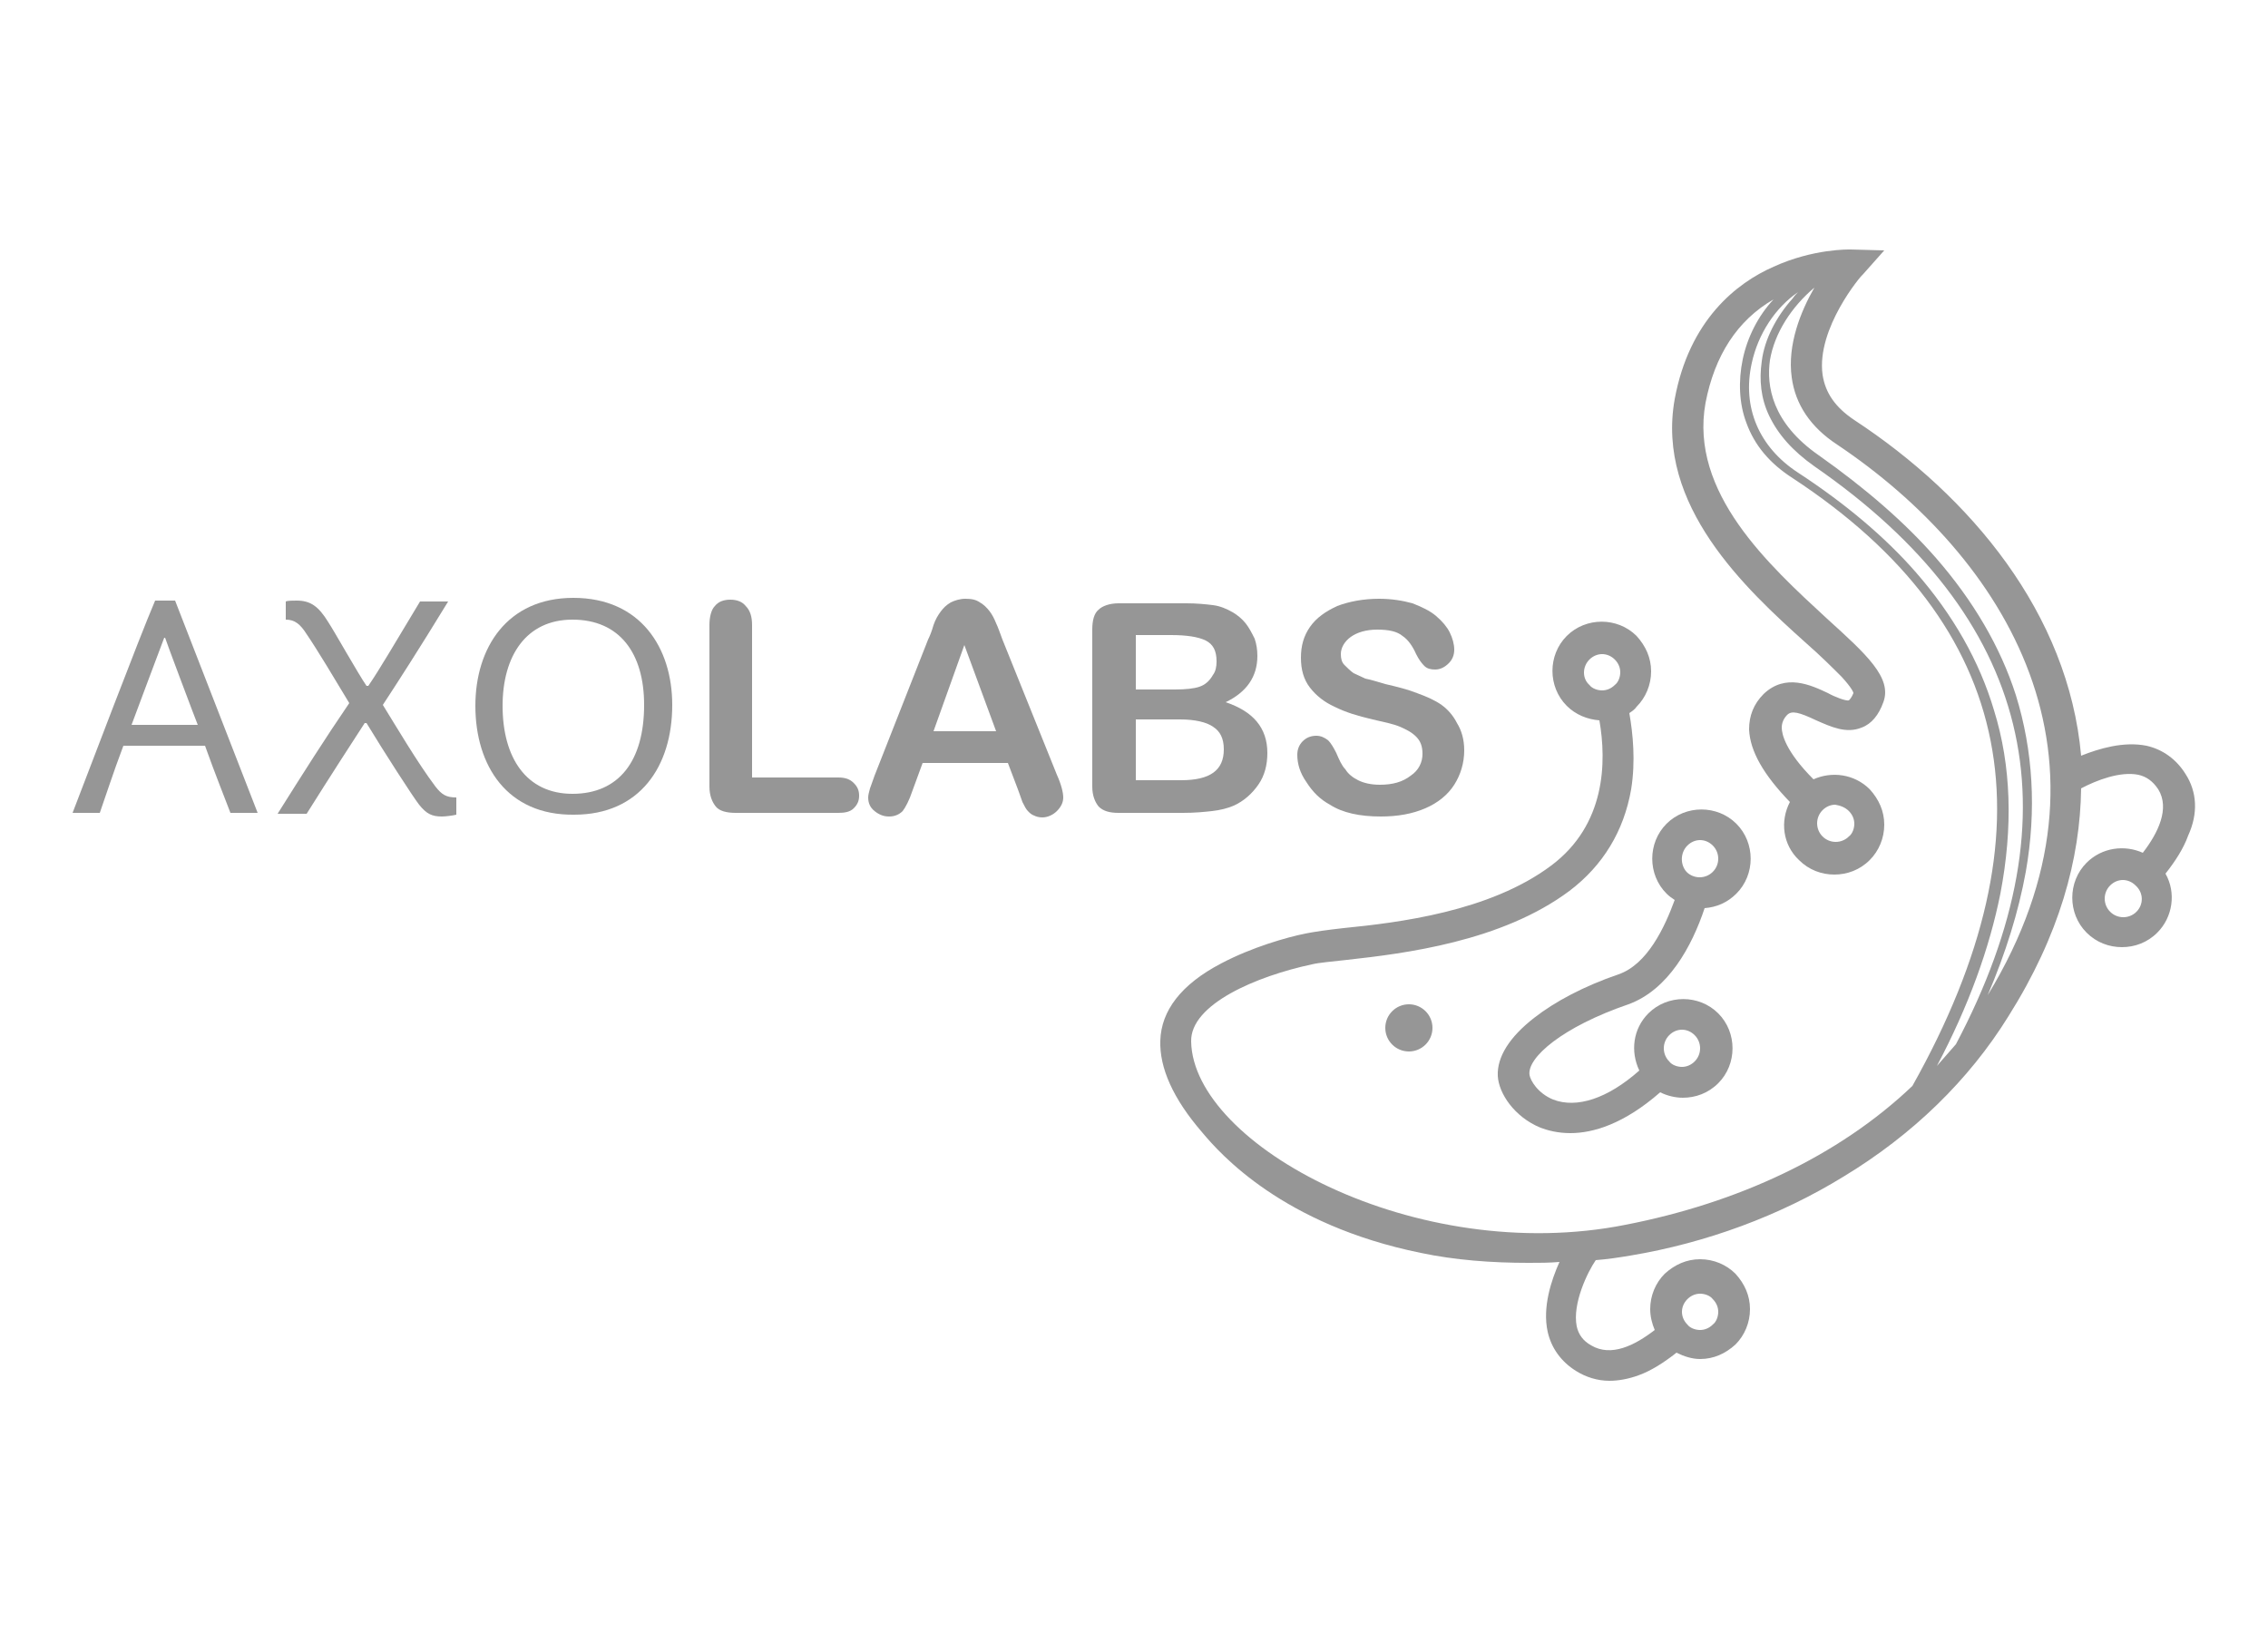 <?xml version="1.0" encoding="utf-8"?>
<!-- Generator: Adobe Illustrator 24.0.3, SVG Export Plug-In . SVG Version: 6.00 Build 0)  -->
<svg version="1.1" id="Layer_1" xmlns="http://www.w3.org/2000/svg" xmlns:xlink="http://www.w3.org/1999/xlink" x="0px" y="0px"
	 viewBox="0 0 250 180" style="enable-background:new 0 0 250 180;" xml:space="preserve">
<style type="text/css">
	.st0{fill:#969696;}
</style>
<g>
	<g>
		<path class="st0" d="M25.4,89.6c-0.6-1.6-1.7-4.3-2.8-7.4h-9c-1.1,2.9-2.1,6-2.6,7.4H8c1.7-4.4,7.3-19.2,9.1-23.4h2.2
			c1.7,4.4,7.4,19,9.1,23.4H25.4z M18.1,70.3c-1.1,2.9-2.4,6.4-3.6,9.6h7.3c-0.1-0.2-3.6-9.5-3.6-9.6H18.1z"/>
		<path class="st0" d="M38.5,77.5c-1.5-2.5-3.6-6-4.7-7.6c-0.7-1.1-1.3-1.6-2.3-1.6v-2c0.2-0.1,0.8-0.1,1.2-0.1
			c1.5,0,2.4,0.6,3.5,2.4c0.6,0.9,3.3,5.7,4.2,7h0.2c1.3-1.9,2.8-4.5,5.7-9.3h3.1c-3.3,5.4-5.5,8.8-7.2,11.4c1.3,2.1,3.9,6.5,5.8,9
			c0.7,0.9,1.2,1.2,2.3,1.2v1.9c-0.4,0.1-1.2,0.2-1.6,0.2c-1.1,0-1.7-0.3-2.5-1.3c-0.7-0.9-3.8-5.7-5.8-9h-0.2
			c-1.3,2-3.7,5.7-6.4,10h-3.2C33.3,85.4,35.9,81.3,38.5,77.5z"/>
		<path class="st0" d="M52.4,77.8c0-6.4,3.5-11.9,10.8-11.9c7.4,0,10.9,5.5,10.9,11.8c0,6.8-3.6,12.1-10.8,12.1
			C55.9,89.9,52.4,84.4,52.4,77.8z M71,77.7c0-5.7-2.7-9.4-7.9-9.4c-5.1,0-7.7,4-7.7,9.5c0,5.7,2.6,9.7,7.7,9.7
			C68.2,87.5,71,83.9,71,77.7z"/>
		<path class="st0" d="M82.9,68.9v16.8h9.5c0.8,0,1.3,0.2,1.7,0.6c0.4,0.4,0.6,0.8,0.6,1.4c0,0.6-0.2,1-0.6,1.4
			c-0.4,0.4-1,0.5-1.7,0.5H81.1c-1,0-1.8-0.2-2.2-0.7c-0.4-0.5-0.7-1.2-0.7-2.2V68.9c0-0.9,0.2-1.7,0.6-2.1c0.4-0.5,1-0.7,1.7-0.7
			c0.7,0,1.3,0.2,1.7,0.7C82.7,67.3,82.9,68,82.9,68.9z"/>
		<path class="st0" d="M112.2,87l-1.1-2.9h-9.4l-1.1,3c-0.4,1.2-0.8,1.9-1.1,2.3C99.1,89.8,98.6,90,98,90c-0.6,0-1.1-0.2-1.6-0.6
			c-0.5-0.4-0.7-0.9-0.7-1.5c0-0.3,0.1-0.6,0.2-1c0.1-0.3,0.3-0.8,0.5-1.4l5.9-15c0.2-0.4,0.4-0.9,0.6-1.6c0.2-0.6,0.5-1.1,0.8-1.5
			c0.3-0.4,0.6-0.7,1.1-1c0.4-0.2,1-0.4,1.6-0.4c0.7,0,1.2,0.1,1.6,0.4c0.4,0.2,0.8,0.6,1.1,1c0.3,0.4,0.5,0.8,0.7,1.3
			c0.2,0.4,0.4,1,0.7,1.8l6,14.9c0.5,1.1,0.7,2,0.7,2.5c0,0.5-0.2,1-0.7,1.5c-0.4,0.4-1,0.7-1.6,0.7c-0.4,0-0.7-0.1-0.9-0.2
			c-0.3-0.1-0.5-0.3-0.7-0.5c-0.2-0.2-0.4-0.6-0.6-1C112.5,87.8,112.3,87.3,112.2,87z M102.9,80.6h6.9l-3.5-9.5L102.9,80.6z"/>
		<path class="st0" d="M130.4,89.6h-7.1c-1,0-1.7-0.2-2.2-0.7c-0.4-0.5-0.7-1.2-0.7-2.2V69.4c0-1,0.2-1.8,0.7-2.2
			c0.4-0.4,1.2-0.7,2.2-0.7h7.5c1.1,0,2.1,0.1,2.9,0.2c0.8,0.1,1.5,0.4,2.2,0.8c0.5,0.3,1,0.7,1.4,1.2c0.4,0.5,0.7,1.1,1,1.7
			c0.2,0.6,0.3,1.2,0.3,1.9c0,2.3-1.2,4-3.5,5.1c3,1,4.6,2.8,4.6,5.6c0,1.3-0.3,2.5-1,3.5c-0.7,1-1.6,1.8-2.7,2.3
			c-0.7,0.3-1.5,0.5-2.4,0.6C132.7,89.5,131.7,89.6,130.4,89.6z M125.2,70v6h4.3c1.2,0,2.1-0.1,2.7-0.3c0.6-0.2,1.1-0.6,1.5-1.3
			c0.3-0.4,0.4-0.9,0.4-1.5c0-1.2-0.4-1.9-1.2-2.3c-0.8-0.4-2.1-0.6-3.8-0.6H125.2z M130.1,79.3h-4.9v6.7h5c3.2,0,4.7-1.1,4.7-3.4
			c0-1.2-0.4-2-1.2-2.5C133,79.6,131.7,79.3,130.1,79.3z"/>
		<path class="st0" d="M161.4,82.7c0,1.4-0.4,2.7-1.1,3.8c-0.7,1.1-1.8,2-3.2,2.6c-1.4,0.6-3,0.9-4.9,0.9c-2.3,0-4.2-0.4-5.6-1.3
			c-1.1-0.6-1.9-1.4-2.6-2.5c-0.7-1-1-2-1-3c0-0.6,0.2-1.1,0.6-1.5c0.4-0.4,0.9-0.6,1.5-0.6c0.5,0,0.9,0.2,1.3,0.5
			c0.3,0.3,0.6,0.8,0.9,1.4c0.3,0.7,0.6,1.4,1,1.8c0.3,0.5,0.8,0.9,1.4,1.2c0.6,0.3,1.4,0.5,2.4,0.5c1.4,0,2.5-0.3,3.4-1
			c0.9-0.6,1.3-1.5,1.3-2.4c0-0.8-0.2-1.4-0.7-1.9c-0.5-0.5-1.1-0.8-1.8-1.1c-0.7-0.3-1.7-0.5-3-0.8c-1.7-0.4-3-0.8-4.2-1.4
			c-1.1-0.5-2-1.2-2.7-2.1c-0.7-0.9-1-2-1-3.3c0-1.3,0.3-2.4,1-3.4c0.7-1,1.7-1.7,3-2.3c1.3-0.5,2.9-0.8,4.6-0.8
			c1.4,0,2.6,0.2,3.7,0.5c1,0.4,1.9,0.8,2.6,1.4c0.7,0.6,1.2,1.2,1.5,1.8c0.3,0.6,0.5,1.3,0.5,1.9c0,0.6-0.2,1.1-0.6,1.5
			c-0.4,0.4-0.9,0.7-1.5,0.7c-0.5,0-0.9-0.1-1.2-0.4c-0.3-0.3-0.6-0.7-0.9-1.3c-0.4-0.9-0.9-1.6-1.5-2c-0.6-0.5-1.5-0.7-2.8-0.7
			c-1.2,0-2.2,0.3-2.9,0.8c-0.7,0.5-1.1,1.2-1.1,1.9c0,0.5,0.1,0.9,0.4,1.2c0.3,0.3,0.6,0.6,1,0.9c0.4,0.2,0.9,0.4,1.3,0.6
			c0.5,0.1,1.2,0.3,2.2,0.6c1.3,0.3,2.5,0.6,3.5,1c1.1,0.4,2,0.8,2.7,1.3c0.7,0.5,1.3,1.2,1.7,2C161.1,80.5,161.4,81.5,161.4,82.7z"
			/>
	</g>
	<g>
		<path class="st0" d="M179.5,110.7c4.4-1.6,7-6.4,8.4-10.6c1.3-0.1,2.5-0.6,3.5-1.6c2.1-2.1,2.1-5.6,0-7.7c-2.1-2.1-5.6-2.1-7.7,0
			c-2.1,2.1-2.1,5.6,0,7.7c0.3,0.3,0.6,0.5,0.9,0.7c-1.1,3-3,7.1-6.2,8.2c-3.8,1.3-7,3-9.3,4.8c-2.7,2.1-4.1,4.3-4,6.4
			c0.1,1.9,1.8,4.5,4.7,5.7c0.8,0.3,1.9,0.6,3.3,0.6c2.5,0,5.9-1,9.9-4.5c0.8,0.4,1.7,0.6,2.5,0.6c1.4,0,2.8-0.5,3.9-1.6
			c2.1-2.1,2.1-5.6,0-7.7h0c-2.1-2.1-5.6-2.1-7.7,0c-1.7,1.7-2,4.2-1,6.3c-3.5,3.1-6.9,4.2-9.5,3.2c-1.7-0.7-2.5-2.1-2.6-2.7
			C168.3,116.6,172.2,113.2,179.5,110.7z M186,93.2c0.4-0.4,0.9-0.6,1.4-0.6s1,0.2,1.4,0.6c0.8,0.8,0.8,2.1,0,2.9
			c-0.8,0.8-2.1,0.8-2.9,0C185.2,95.3,185.2,94,186,93.2z M184,114.1c0.4-0.4,0.9-0.6,1.4-0.6s1,0.2,1.4,0.6c0.8,0.8,0.8,2.1,0,2.9
			c-0.4,0.4-0.9,0.6-1.4,0.6s-1.1-0.2-1.4-0.6C183.2,116.2,183.2,114.9,184,114.1z"/>
		<path class="st0" d="M240.9,85.3c-1-1.6-2.5-2.7-4.3-3.1c-2.5-0.5-5.2,0.3-7.2,1.1c-1.4-15.7-12.2-28.6-25-37
			c-2.1-1.4-3.2-3-3.5-5c-0.7-5.1,4.3-11,4.4-11l2.4-2.7l-3.7-0.1c-0.2,0-4.1-0.1-8.5,1.9c-4.1,1.8-9.3,5.9-10.9,14.6
			c-2.1,11.7,7.8,20.9,14.5,26.9c1.6,1.4,2.9,2.7,3.9,3.7c1.1,1.2,1.3,1.7,1.3,1.8c-0.2,0.5-0.4,0.7-0.5,0.8
			c-0.3,0.1-1.6-0.4-2.3-0.8c-1.9-0.9-4.7-2.2-7.1,0.1c-1.1,1.1-1.6,2.4-1.6,3.9c0.1,2.4,1.6,5,4.5,8c-1.1,2.1-0.8,4.7,1,6.4
			c1.1,1.1,2.5,1.6,3.9,1.6c1.4,0,2.8-0.5,3.9-1.6c1-1,1.6-2.4,1.6-3.9s-0.6-2.8-1.6-3.9v0c-1.7-1.7-4.2-2-6.2-1.1
			c-3.1-3.1-3.5-5-3.5-5.7c0-0.5,0.2-1,0.6-1.4c0.5-0.5,1.3-0.3,3.2,0.6c1.6,0.7,3.3,1.5,5,0.8c1.1-0.4,1.9-1.4,2.4-2.8
			c1-2.7-1.9-5.3-6.2-9.2c-6.4-5.9-15.2-13.9-13.4-23.8c1-5.2,3.5-9.1,7.5-11.4c-1.7,1.8-2.9,4.2-3.4,6.6c-0.5,2.4-0.4,4.9,0.4,7
			c0.9,2.5,2.6,4.5,5.1,6.1c24.7,16.2,29.1,38.7,13.2,67c-8.2,7.8-19.3,12.9-31.6,15.3c-23.1,4.6-47.7-8.8-47.9-20.2
			c-0.1-4.1,7.2-7.2,13.3-8.5c0.8-0.2,2.2-0.3,3.9-0.5c6.3-0.7,17-2,24.5-7.6c3.7-2.8,6-6.6,6.8-11.2c0.5-3.1,0.2-6.1-0.2-8.4
			c0.3-0.2,0.6-0.4,0.8-0.7c1-1,1.6-2.4,1.6-3.9s-0.6-2.8-1.6-3.9v0c-2.1-2.1-5.6-2.1-7.7,0c-2.1,2.1-2.1,5.6,0,7.7
			c1,1,2.3,1.5,3.6,1.6c0.8,4.6,0.7,11.5-5.3,16c-6.8,5.1-16.9,6.3-22.9,6.9c-1.8,0.2-3.2,0.4-4.2,0.6c-2,0.4-5.9,1.5-9.3,3.3
			c-4.4,2.3-6.6,5.2-6.7,8.5c-0.1,3,1.4,6.4,4.6,10.1c2,2.4,8.9,10.2,24.1,13.3c3.8,0.8,7.8,1.1,11.9,1.1c1.1,0,2.3,0,3.4-0.1
			c-0.9,2-1.9,5-1.3,7.7c0.4,1.8,1.5,3.3,3.1,4.3c1.1,0.7,2.4,1.1,3.7,1.1c1,0,2.1-0.2,3.2-0.6c1.4-0.5,2.8-1.4,4.2-2.5
			c0.8,0.4,1.7,0.7,2.6,0.7c1.5,0,2.8-0.6,3.9-1.6c1-1,1.6-2.4,1.6-3.9c0-1.5-0.6-2.8-1.6-3.9c-1-1-2.4-1.6-3.9-1.6
			c-1.5,0-2.8,0.6-3.9,1.6c-1,1-1.6,2.4-1.6,3.9c0,0.8,0.2,1.6,0.5,2.3c-2.2,1.7-4.8,3-7,1.7c-0.9-0.5-1.4-1.2-1.6-2.1
			c-0.5-2.5,1.2-6,2.1-7.3c1.3-0.1,2.6-0.3,3.8-0.5c8.4-1.4,16.5-4.4,23.5-8.7c7.6-4.6,13.8-10.6,18.2-17.7c5.6-8.9,7.9-17.3,8-25.1
			c1.7-0.9,4.3-1.9,6.3-1.5c0.9,0.2,1.6,0.7,2.2,1.6c1.3,2.1,0,4.8-1.7,7c-2-0.9-4.5-0.6-6.2,1.1c-2.1,2.1-2.1,5.6,0,7.7
			c1.1,1.1,2.5,1.6,3.9,1.6c1.4,0,2.8-0.5,3.9-1.6c1.7-1.7,2.1-4.4,0.9-6.5c1.1-1.4,2-2.8,2.5-4.2C242.3,89.7,242.2,87.3,240.9,85.3
			z M203.8,89.4c0.4,0.4,0.6,0.9,0.6,1.4c0,0.5-0.2,1.1-0.6,1.4c-0.8,0.8-2.1,0.8-2.9,0c-0.8-0.8-0.8-2.1,0-2.9
			c0.4-0.4,0.9-0.6,1.4-0.6C202.9,88.8,203.4,89,203.8,89.4z M175.2,72.7c0.4-0.4,0.9-0.6,1.4-0.6c0.5,0,1,0.2,1.4,0.6
			c0.4,0.4,0.6,0.9,0.6,1.4c0,0.5-0.2,1.1-0.6,1.4c-0.4,0.4-0.9,0.6-1.4,0.6c-0.5,0-1.1-0.2-1.4-0.6
			C174.4,74.8,174.4,73.5,175.2,72.7z M186,143.2c0.4-0.4,0.9-0.6,1.4-0.6c0.5,0,1.1,0.2,1.4,0.6c0.4,0.4,0.6,0.9,0.6,1.4
			c0,0.5-0.2,1.1-0.6,1.4c-0.4,0.4-0.9,0.6-1.4,0.6c-0.5,0-1.1-0.2-1.4-0.6v0c-0.4-0.4-0.6-0.9-0.6-1.4
			C185.4,144.1,185.6,143.6,186,143.2z M219.8,78.3c-1.6-5.4-4.5-10.5-8.6-15.2c-3.4-3.9-7.8-7.6-13-11c-4.3-2.8-6.2-7.2-5.1-12.1
			c0.7-3.2,2.6-6.1,5.1-7.8c-0.2,0.2-0.4,0.4-0.6,0.7c-1.8,2-3.1,4.5-3.4,6.9c-0.3,2.1-0.1,4.1,0.8,6c1,2.1,2.6,3.9,5,5.6
			c24,16.6,29.2,38,15.6,63.7c-0.7,0.8-1.4,1.6-2.1,2.4c3.5-6.6,5.8-13,7-19C221.9,91.2,221.7,84.4,219.8,78.3z M219.1,109.7
			c2-4.7,3.4-9.2,4.2-13.6c1.2-6.8,0.8-13.4-1.1-19.5c-1.7-5.3-4.7-10.4-8.8-15.1c-3.4-3.9-7.8-7.7-12.9-11.3
			c-5.2-3.6-5.8-7.7-5.4-10.5c0.5-3,2.4-5.9,4.9-8c-1.5,2.6-3,6.3-2.5,9.9c0.4,3,2.1,5.5,5,7.4C221,61.4,235,83.6,219.1,109.7z
			 M235.5,100.5c-0.8,0.8-2.1,0.8-2.9,0c-0.8-0.8-0.8-2.1,0-2.9c0.4-0.4,0.9-0.6,1.4-0.6c0.5,0,1,0.2,1.4,0.6
			C236.3,98.4,236.3,99.7,235.5,100.5z"/>
		<circle class="st0" cx="155.3" cy="113.3" r="2.6"/>
	</g>
</g>
</svg>

